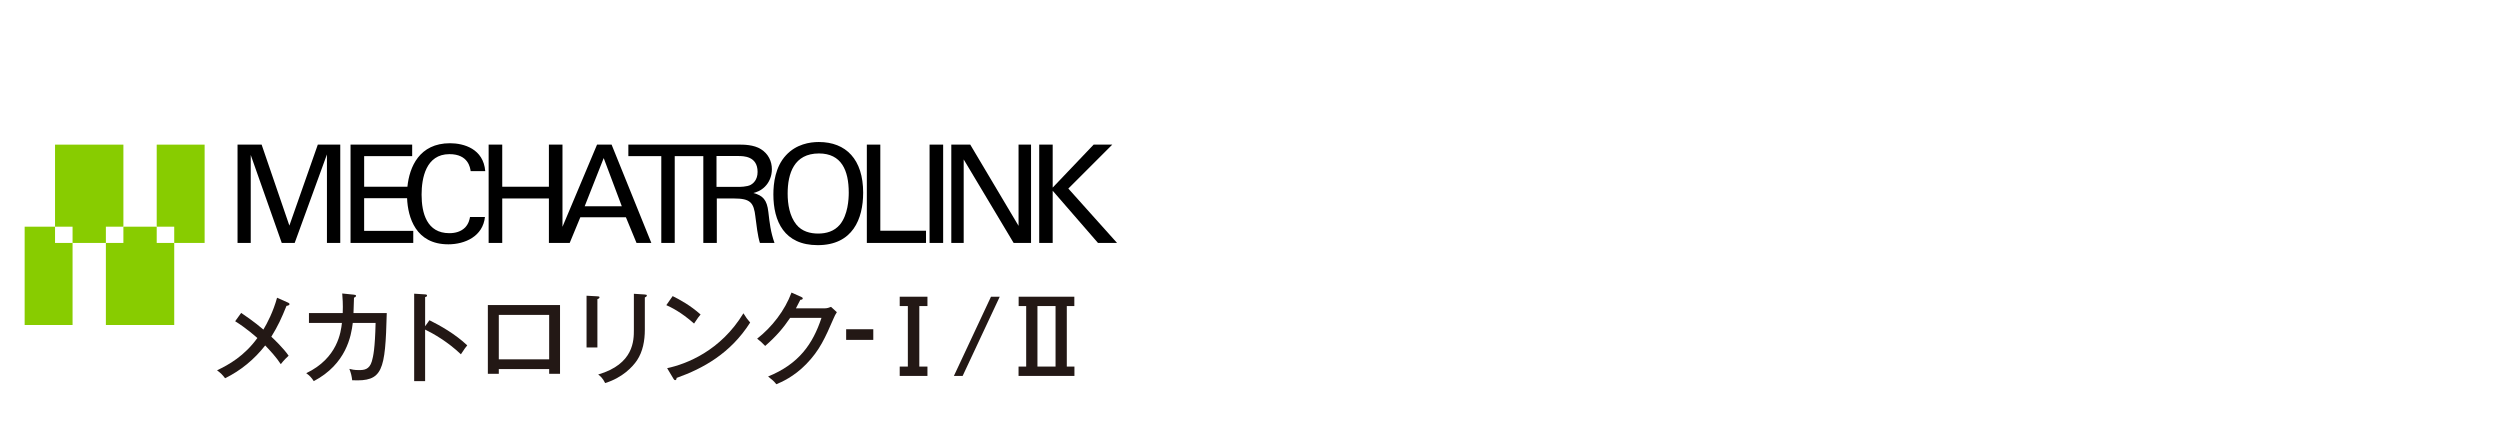 <?xml version="1.0" encoding="UTF-8"?><svg xmlns="http://www.w3.org/2000/svg" width="200" height="35" viewBox="0 0 200 35"><defs><style>.cls-1{fill:#231815;}.cls-1,.cls-2,.cls-3{stroke-width:0px;}.cls-2{fill:#8c0;}.cls-3{fill:#000;}</style></defs><g id="_レイヤー_2"><path class="cls-1" d="M23.048,24.211c.064.024.113.072.113.121,0,.064-.088.121-.241.137-.41,1.013-.676,1.592-1.214,2.469.169.153.989.933,1.383,1.52-.088.08-.362.33-.627.675-.354-.547-.836-1.069-1.247-1.496-.86,1.102-1.954,2.01-3.208,2.622-.217-.282-.33-.394-.643-.635.949-.45,2.179-1.142,3.225-2.582-.137-.121-.893-.796-1.777-1.343l.482-.667c.217.145,1.094.74,1.777,1.335.306-.507.788-1.432,1.094-2.549l.884.394Z"/><path class="cls-1" d="M28.32,23.576c.096.008.161.024.161.088,0,.041-.032.113-.161.145,0,.201-.008.482-.041,1.238h2.662c-.121,4.648-.314,5.492-2.767,5.372-.04-.346-.088-.547-.225-.909.185.048.394.097.756.097.41,0,.844-.024,1.045-.708.113-.394.25-1.021.298-3.064h-1.826c-.128,1.045-.515,3.281-3.12,4.656-.185-.281-.321-.434-.603-.635,2.517-1.206,2.774-3.297,2.855-4.021h-2.638v-.788h2.702c.032-.732-.016-1.23-.04-1.568l.941.096Z"/><path class="cls-1" d="M34.356,25.618c.844.418,2.066,1.102,3.023,2.011-.097.121-.25.305-.507.715-1.053-1.005-2.187-1.648-2.863-1.978v4.125h-.876v-6.996l.885.056c.097.008.145.032.145.096,0,.089-.096.105-.153.121v2.332l.346-.482Z"/><path class="cls-1" d="M39.904,29.526v.378h-.876v-5.5h5.774v5.5h-.869v-.378h-4.029ZM43.933,28.747v-3.555h-4.029v3.555h4.029Z"/><path class="cls-1" d="M47.792,23.705c.097.008.169.008.169.08,0,.089-.113.129-.169.145v3.868h-.868v-4.141l.868.048ZM51.587,23.56c.129.008.161.032.161.073,0,.104-.113.136-.161.161v2.573c0,.893-.161,1.761-.627,2.46-.346.515-1.158,1.391-2.549,1.817-.185-.386-.394-.563-.555-.684,2.854-.836,2.854-2.734,2.854-3.578v-2.879l.876.056Z"/><path class="cls-1" d="M53.812,23.688c.587.29,1.415.74,2.235,1.472-.104.121-.249.297-.522.724-1.062-.941-1.866-1.311-2.22-1.472l.507-.724ZM53.37,29.454c1.544-.33,4.278-1.383,6.104-4.391.257.394.273.434.539.74-1.568,2.469-3.763,3.675-5.886,4.431,0,.089-.032.177-.112.177-.064,0-.104-.057-.129-.097l-.515-.86Z"/><path class="cls-1" d="M65.935,24.669c.257,0,.402-.064.547-.121l.466.426c-.128.201-.161.273-.257.49-.675,1.552-1.118,2.565-2.195,3.667-.997,1.021-1.986,1.439-2.388,1.608-.201-.25-.322-.354-.66-.619,2.469-1.005,3.579-2.605,4.27-4.688h-2.509c-.547.812-1.118,1.479-1.994,2.243-.33-.33-.354-.362-.644-.579,1.19-.933,2.211-2.244,2.75-3.691l.788.354c.04.016.112.048.112.121,0,.081-.121.104-.193.104-.081.169-.129.266-.354.684h2.26Z"/><path class="cls-1" d="M69.863,27.191h-2.171v-.852h2.171v.852Z"/><path class="cls-1" d="M74.196,23.737v.748h-.651v4.841h.651v.748h-2.219v-.748h.651v-4.841h-.651v-.748h2.219Z"/><path class="cls-1" d="M79.979,23.737l-2.967,6.336h-.7l2.967-6.336h.7Z"/><path class="cls-1" d="M85.947,23.737v.748h-.603v4.841h.611v.748h-4.471v-.748h.611v-4.841h-.603v-.748h4.455ZM82.996,24.484v4.841h1.448v-4.841h-1.448Z"/></g><g id="_レイヤー_"><polygon class="cls-2" points="12.537 18.135 12.537 11.571 16.37 11.571 16.37 19.435 13.938 19.435 13.938 18.135 12.537 18.135 12.537 18.135"/><polygon class="cls-2" points="4.403 18.135 4.403 11.571 9.872 11.571 9.872 18.135 8.47 18.135 8.47 19.435 5.805 19.435 5.805 18.135 4.403 18.135 4.403 18.135"/><polygon class="cls-2" points="9.872 18.135 12.537 18.135 12.537 19.435 13.938 19.435 13.938 26 8.47 26 8.47 19.435 9.872 19.435 9.872 18.135 9.872 18.135"/><polygon class="cls-2" points="4.403 18.135 4.403 19.435 5.805 19.435 5.805 26 1.972 26 1.972 18.135 4.403 18.135 4.403 18.135"/><polygon class="cls-3" points="19.003 11.57 19.003 19.435 20.059 19.435 20.059 12.398 22.54 19.435 23.575 19.435 26.155 12.353 26.155 19.435 27.221 19.435 27.221 11.57 25.425 11.57 23.15 18.048 20.93 11.57 19.003 11.57 19.003 11.57"/><path class="cls-3" d="M35.858,19.546c1.348,0,2.774-.643,2.938-2.188h-1.195c-.033.187-.099.524-.381.831-.339.346-.797.465-1.274.465-1.796,0-2.219-1.6-2.219-3.079,0-1.306.336-3.243,2.23-3.243,1.513,0,1.654,1.089,1.696,1.36h1.166c-.143-1.784-1.708-2.233-2.819-2.233-2.453,0-3.248,1.9-3.407,3.482h-3.461v-2.448h3.842v-.924h-4.931v7.866h5.018v-.965h-3.93v-2.613h3.435c.063,1.525.686,3.689,3.291,3.689h0Z"/><path class="cls-3" d="M40.179,11.569h-1.088v7.866h1.088v-3.557h3.733v3.557h1.664l.85-2.055h3.646l.849,2.055h1.186l-3.18-7.866h-1.163l-2.766,6.576v-6.576h-1.086v3.372h-3.733v-3.372h0ZM46.775,16.5l1.521-3.854,1.448,3.854h-2.97Z"/><path class="cls-3" d="M60.433,17.347c.076.599.185,1.556.36,2.088h1.166c-.308-.878-.384-1.554-.491-2.478-.11-.981-.448-1.318-1.197-1.515.238-.066.587-.174.925-.511.347-.348.554-.84.554-1.393,0-.631-.282-1.231-.87-1.601-.577-.369-1.404-.369-1.805-.369h-8.807v.924h2.635v6.943h1.075v-6.943h2.287v6.943h1.079v-3.557h1.37c1.319,0,1.589.325,1.72,1.469h0ZM57.32,14.952v-2.47h1.719c.436,0,1.568,0,1.568,1.275,0,.652-.38.935-.536,1.023-.292.172-.913.172-1.033.172h-1.719Z"/><path class="cls-3" d="M69.053,15.42c0-2.666-1.37-4.059-3.549-4.059-.728,0-1.808.176-2.621,1.056-.863.927-1.013,2.243-1.013,3.136,0,2.155.869,4.059,3.548,4.059,2.798,0,3.634-2.1,3.634-4.192h0ZM63.71,17.968c-.543-.676-.698-1.622-.698-2.481,0-1.611.513-3.211,2.504-3.211,1.797,0,2.384,1.349,2.384,3.135,0,.534-.065,1.774-.707,2.557-.458.546-1.098.717-1.741.717-.623,0-1.296-.163-1.742-.717h0Z"/><polygon class="cls-3" points="69.347 11.569 69.347 19.435 74.081 19.435 74.081 18.458 70.425 18.458 70.425 11.569 69.347 11.569 69.347 11.569"/><polygon class="cls-3" points="74.366 11.569 74.366 19.435 75.452 19.435 75.452 11.569 74.366 11.569 74.366 11.569"/><polygon class="cls-3" points="76.104 11.569 76.104 19.435 77.095 19.435 77.095 12.754 81.091 19.435 82.483 19.435 82.483 11.569 81.484 11.569 81.484 18.068 77.62 11.569 76.104 11.569 76.104 11.569"/><polygon class="cls-3" points="83.137 11.569 83.137 19.435 84.215 19.435 84.215 15.258 87.839 19.435 89.363 19.435 85.466 15.085 88.981 11.569 87.492 11.569 84.215 15.008 84.215 11.569 83.137 11.569 83.137 11.569"/></g></svg>